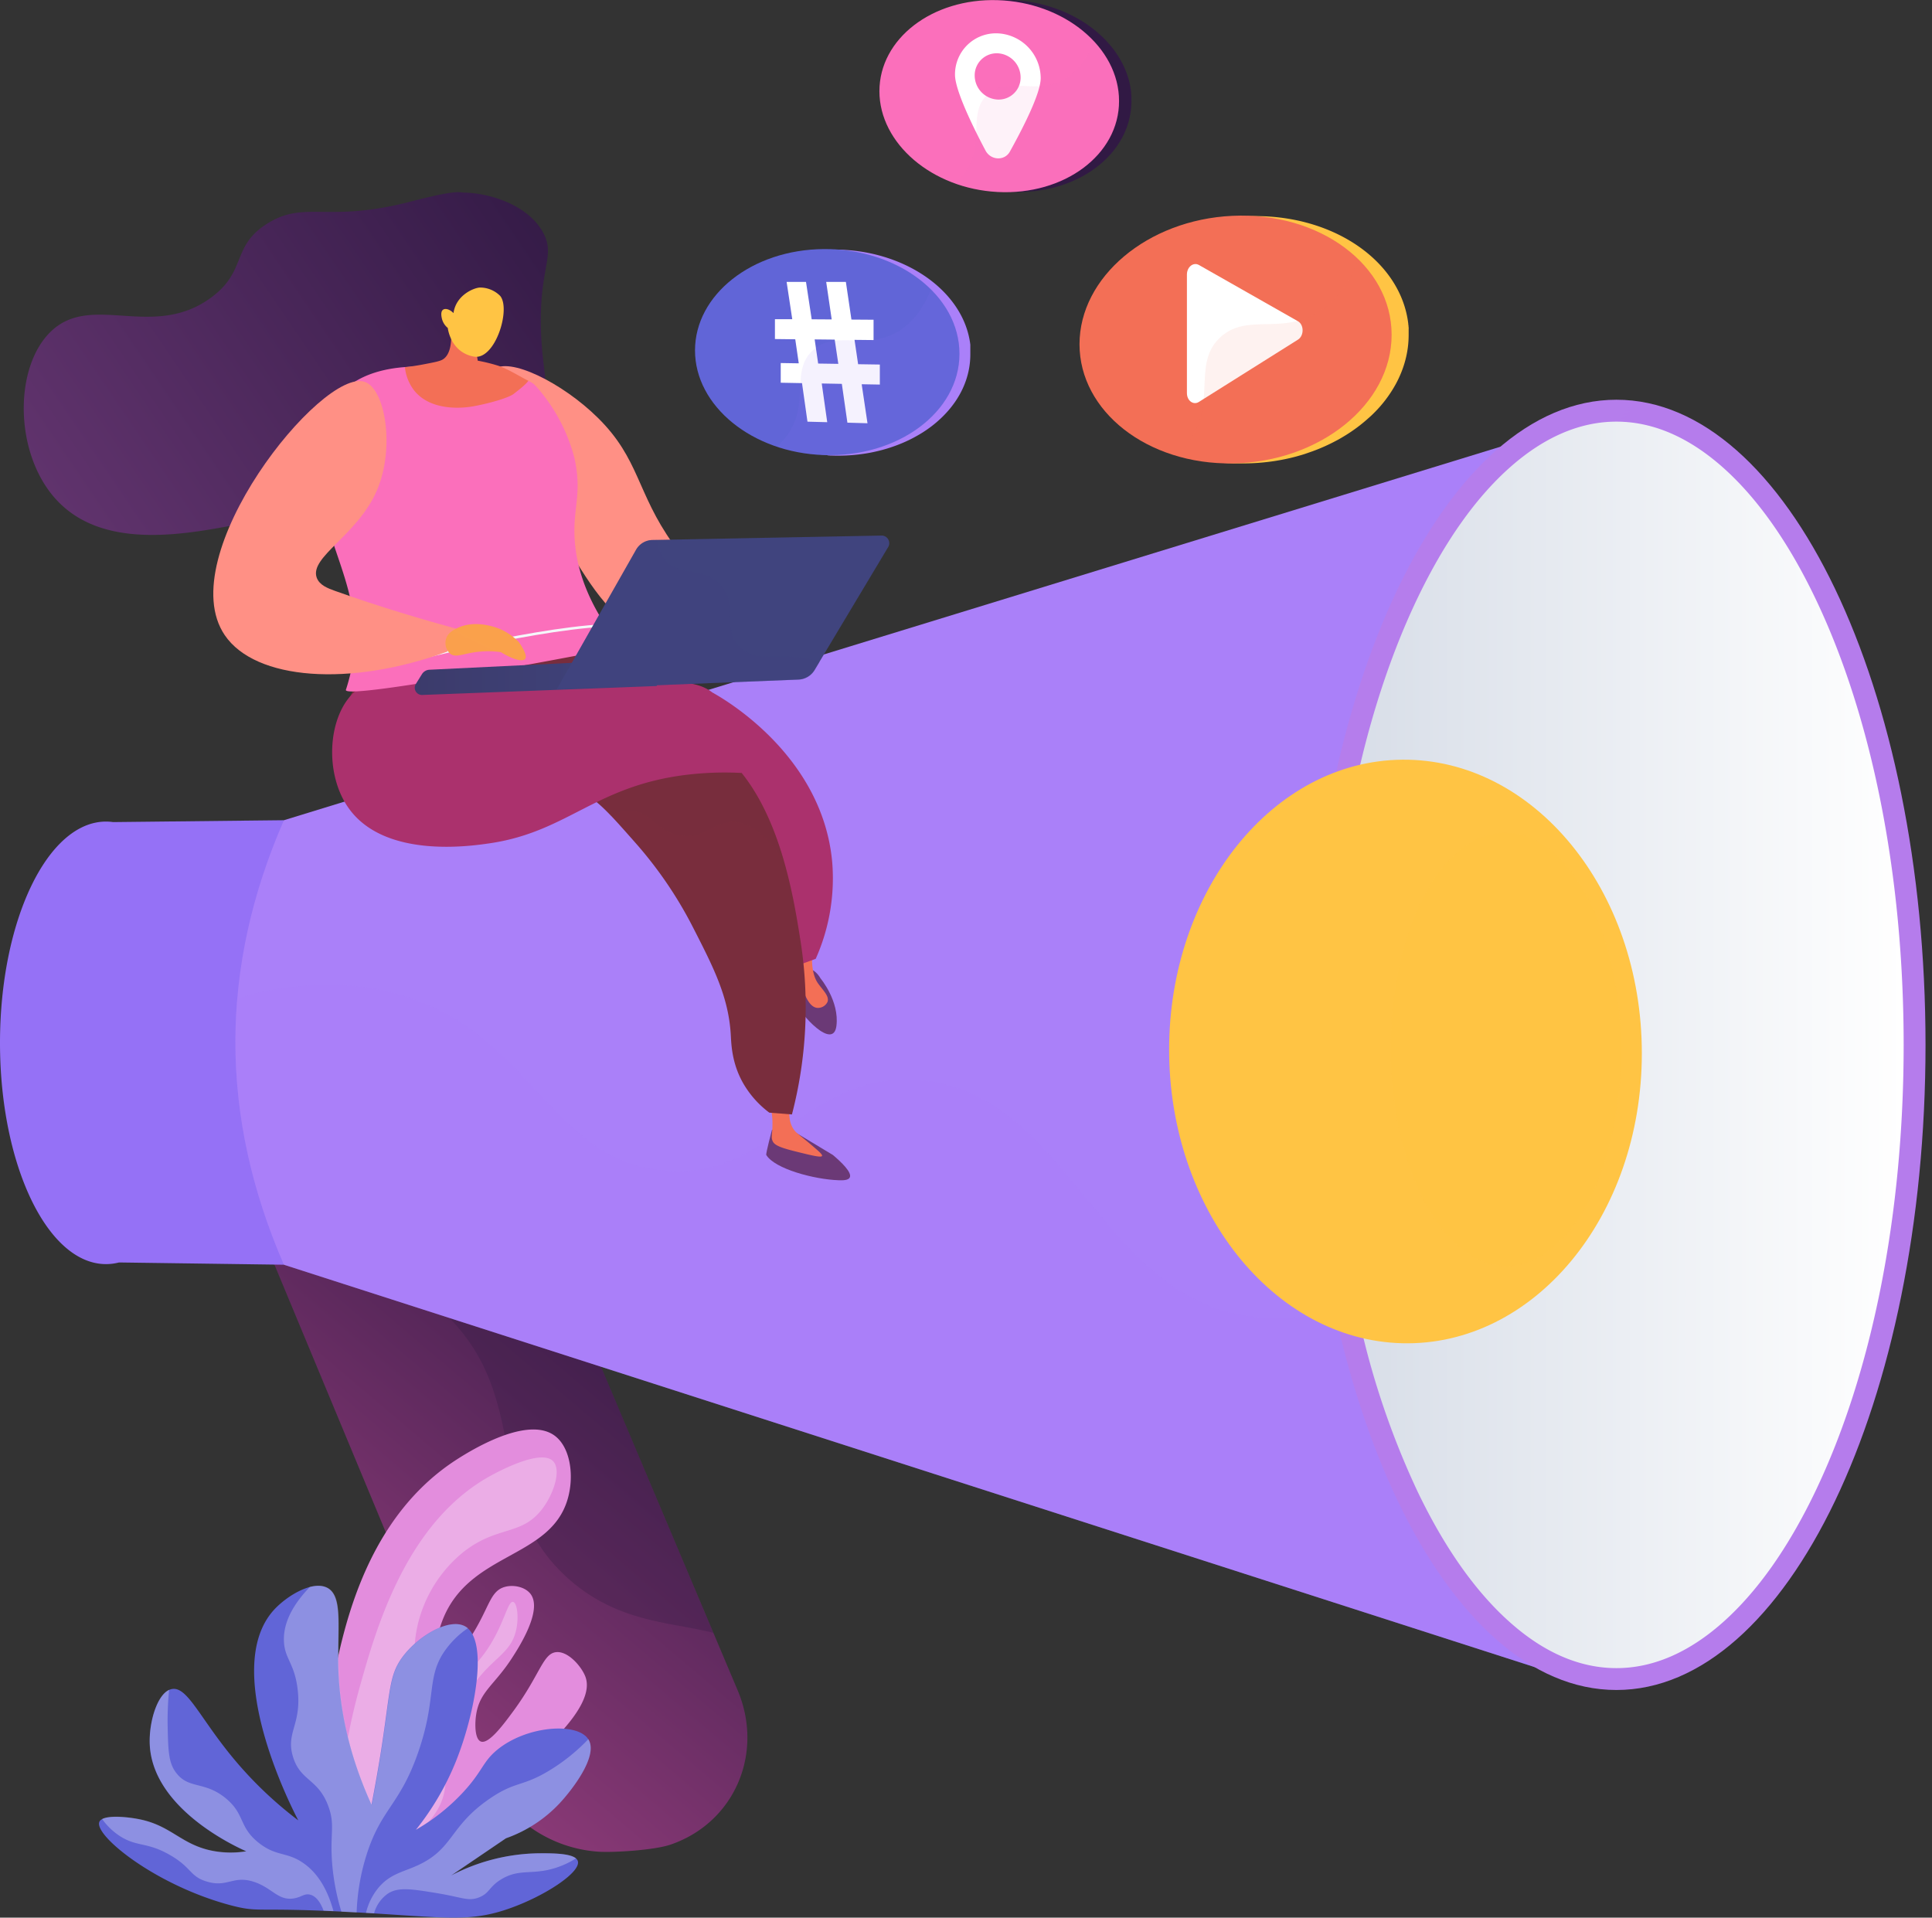 <svg xmlns="http://www.w3.org/2000/svg" width="271" height="269" fill="none" viewBox="0 0 271 269"><rect x="0" y="0" width="271" height="269" fill="#333333" stroke="none"/><path fill="url(#paint0_linear)" d="M83.95 259.749a18.654 18.654 0 0 1-15.91-11.335l-38.767-93.18a16.298 16.298 0 0 1 3.55-17.966 16.279 16.279 0 0 1 5.386-3.526c8.55-3.43 21.869.609 25.489 9.184l39.772 94.179c3.748 8.878-.481 18.59-9.399 21.645-2.195.767-7.891 1.141-10.122.999z"/><path style="mix-blend-mode:multiply" fill="url(#paint1_linear)" d="M38.209 133.742c8.55-3.43 21.869.609 25.488 9.184l36.363 86.125c-6.085-1.565-13.29-1.426-20.205-7.487-11.511-10.101-5.847-23.047-14.964-34.584-4.169-5.273-11.89-10.821-27.598-12.479l-8.01-19.253a16.296 16.296 0 0 1 3.539-17.976 16.274 16.274 0 0 1 5.387-3.53z" opacity=".3"/><path fill="url(#paint2_linear)" d="M14.871 115.248c.332.001.663.024.991.071l23.964-.263v62.354l-23.137-.317a7.426 7.426 0 0 1-1.818.232C6.66 177.325 0 163.42 0 146.285c0-17.135 6.659-31.037 14.871-31.037z"/><path fill="url(#paint3_linear)" d="M39.825 115.056c-9.074 20.765-9.074 41.451 0 62.355l178.263 57.352 1.838-175.005-180.1 55.298z"/><path style="mix-blend-mode:multiply" fill="url(#paint4_linear)" d="M169.968 183.322c-16.948-6.418-22.218-31.019-41.896-31.86-15.438-.638-20.091 14.336-35.215 12.732-15.485-1.655-18.086-18.362-35.43-24.245-7.884-2.677-16.133-2.182-24.142.082-1.073 12.396 1.108 24.858 6.545 37.387l178.259 57.345-10.547-59.42c-17.575 10.261-29.358 11.091-37.574 7.979z" opacity=".3"/><path fill="url(#paint5_linear)" d="M226.731 237.065c23.948 0 43.361-40.516 43.361-90.496s-19.413-90.496-43.361-90.496c-23.947 0-43.36 40.517-43.36 90.496 0 49.98 19.413 90.496 43.36 90.496z"/><path fill="url(#paint6_linear)" d="M226.731 233.997c5.084 0 10.079-2.139 14.846-6.347 4.853-4.278 9.242-10.482 13.048-18.418 7.995-16.686 12.399-38.941 12.399-62.661 0-23.721-4.404-45.993-12.399-62.665-3.806-7.937-8.195-14.133-13.048-18.419-4.781-4.21-9.769-6.342-14.846-6.342s-10.083 2.139-14.85 6.342c-4.853 4.279-9.242 10.483-13.048 18.419-3.342 6.977-6.057 14.928-8.084 23.553-2.822 12.001 5.345 24.529 5.345 38.331 0 14.678-7.96 29.571-4.782 42.157a114.373 114.373 0 0 0 7.532 21.285c3.805 7.936 8.195 14.136 13.047 18.418 4.757 4.211 9.756 6.347 14.84 6.347z"/><path fill="url(#paint7_linear)" d="M230.298 147.757c0 22.926-15.171 41.13-33.62 40.667-18.171-.457-32.686-18.897-32.686-41.18 0-22.284 14.519-40.503 32.686-40.677 18.449-.179 33.62 18.261 33.62 41.19z"/><path style="mix-blend-mode:multiply" fill="url(#paint8_linear)" d="M227.382 147.383c0 17.025-7.393 30.544-16.389 30.199-8.851-.339-15.927-14.03-15.927-30.58 0-16.551 7.076-30.074 15.927-30.206 8.996-.132 16.389 13.562 16.389 30.587z" opacity=".3"/><path fill="url(#paint9_linear)" d="M75.804 56.359c1.643-1.07.146-4.172.057-10.835-.107-8.165 2.06-9.687.321-12.889-2.138-3.922-7.482-5.54-11.045-5.615-.784-.018-.966-.446-7.525 1.255-11.818 3.062-14.779-.221-20.07 3.059-5.112 3.166-2.875 6.638-7.838 10.34-8.049 6.021-16.514-.49-22.264 4.549C2 50.99 1.874 63.13 7.596 69.754c6.488 7.512 18.171 5.255 26.01 3.765 1.65-.314 9.975-2.064 18.655-8.471a49.684 49.684 0 0 0 10.193-10.122 3.687 3.687 0 0 1 2.273-1.334c1.215-.128 2.195.617 2.665.941 2.498 1.733 6.798 2.878 8.412 1.826z"/><path fill="url(#paint10_linear)" d="M69.2 51.881c2.115-1.925 9.654 1.783 14.653 6.718 5.875 5.79 5.423 10.485 10.546 17.68 2.548 3.565 6.916 8.39 14.655 12.607-.549 1.37-1.097 2.74-1.643 4.111-3.741.225-11.088.093-17.943-4.385-4.76-3.11-7.207-7.23-11.914-15.35-4.707-8.118-10.995-18.97-8.355-21.38z"/><path fill="url(#paint11_linear)" d="M116.834 162.019l-5.886-3.54h-2.658s-.905 3.372-.801 3.54c1.183 1.943 6.694 3.419 10.136 3.54.57.022 1.368.025 1.571-.388.35-.703-1.207-2.175-2.362-3.152z"/><path fill="url(#paint12_linear)" d="M110.843 154.617c-.381 2.193.1 3.334.617 3.976.356.449.684.577 2.85 2.442.713.617 1.069.948.994 1.119-.075.171-.712.089-2.081-.235-2.96-.713-4.45-1.07-4.813-1.783-.328-.645-.036-.937-.057-2.695a9.126 9.126 0 0 0-.431-2.674l2.921-.15z"/><path fill="url(#paint13_linear)" d="M115.098 137.246s2.662 3.177 2.227 6.661c-.435 3.483-5.091-1.612-5.74-3.331-.648-1.718-1.425-4.171-1.425-4.171s3.285-2.036 4.938.841z"/><path fill="url(#paint14_linear)" d="M114.084 132.283s-.713 3.701.655 5.655c.688.973 1.611 1.783 1.34 2.588a1.467 1.467 0 0 1-1.461.852c-1.122-.114-1.746-1.836-2.184-3.051-.648-1.783-1.008-5.63-1.008-5.63l2.658-.414z"/><path fill="url(#paint15_linear)" d="M111.963 135.397l2.455-.895a27.691 27.691 0 0 0 2.316-13.548c-1.34-14.975-15.182-22.911-16.717-23.76-3.773 1.894-7.593 4.564-7.732 7.93-.174 4.228 5.583 6.464 10.992 12.642 3.245 3.73 6.716 9.26 8.686 17.631z"/><path fill="url(#paint16_linear)" d="M111.085 156.329a59.725 59.725 0 0 0 1.232-24.156c-1.179-7.505-3.563-22.775-13.763-28.469-2.227-1.244-5.405-2.357-9.264-5.815a32.845 32.845 0 0 1-6.538-8.061c-13.624-4-26.194-2.382-31.738 4.934-.641.845-2.244 2.678-2.558 5.38-.713 6.097 5.287 13.438 12.007 14.975 8.551 1.946 13.493-6.824 21.057-3.922 2.116.816 3.919 2.852 7.482 6.888a57.179 57.179 0 0 1 8.098 11.798c2.893 5.662 5.084 9.84 5.405 15.253.075 1.262.118 3.811 1.596 6.56a13.614 13.614 0 0 0 3.813 4.385l3.171.25z"/><path style="mix-blend-mode:multiply" fill="url(#paint17_linear)" d="M48.438 100.142c.314-2.702 1.917-4.535 2.559-5.38 5.543-7.316 18.113-8.935 31.738-4.934a32.847 32.847 0 0 0 6.538 8.061c3.876 3.458 7.054 4.571 9.263 5.815 6.221 3.476 9.535 10.521 11.441 17.192-2.829-4.389-5.252-5.558-7.126-5.58-2.687-.028-3.884 2.268-7.09 1.954-3.424-.335-4.208-3.169-6.983-3.494a5.192 5.192 0 0 0-3.047.681c-1.639-1.715-2.85-2.734-4.211-3.255-7.564-2.916-12.52 5.854-21.057 3.922-6.737-1.544-12.723-8.867-12.025-14.982z" opacity=".3"/><path fill="url(#paint18_linear)" d="M104.023 108.428a45.002 45.002 0 0 0-6.77.154c-13.595 1.344-17.344 8.075-28.58 9.715-2.659.389-14.491 2.139-19.618-4.728-3.68-4.913-3.125-13.384.901-16.714 1.703-1.426 3.392-1.373 14.302-1.273 4.108.04 8.216.05 12.324.104 17.394.22 20.718-.985 23.871 1.896 1.479 1.34 3.634 4.225 3.57 10.846z"/><path fill="url(#paint19_linear)" d="M67.305 52.587s-20.309-5.922-22.4 8.946c-2.017 14.261 8.32 20.79 3.616 35.225-.56 1.673 38.633-5.993 38.633-5.993-5.23-6.528-6.446-11.912-6.57-15.659-.136-4.104 1.047-5.972 0-10.824a24.314 24.314 0 0 0-5.377-10.08c-.602-.656-1.322-1.351-7.902-1.615z"/><g style="mix-blend-mode:soft-light"><path fill="#F4F7FA" d="M54.316 93.65l-.09-.357c.19-.05 19.187-5.109 30.424-5.736v.356c-11.184.638-30.142 5.687-30.334 5.737z"/></g><path fill="url(#paint20_linear)" d="M62.9 43.677c.186.87 1.134 5.533-.773 6.735-.413.26-1.208.41-2.797.713-1.04.196-1.913.313-2.53.388a6.395 6.395 0 0 0 1.255 3.21c2.53 3.247 7.6 2.406 8.323 2.274 2.55-.464 5.06-1.252 5.665-1.736.923-.714 1.65-1.284 2.077-1.844-.987-.474-2.979-1.732-4.315-2.139-.917-.282-1.85-.51-2.793-.684-.139-.903-.278-1.801-.42-2.703L62.9 43.677z"/><path fill="url(#paint21_linear)" d="M62.81 46.001s.356 3.42 3.666 4.022c2.971.538 5.209-6.65 3.687-8.51a3.972 3.972 0 0 0-2.85-1.177c-.763.021-3.342 1.002-3.702 3.587-.513-.542-1.154-.713-1.471-.47-.4.288-.186 1.122-.136 1.315.133.485.414.917.805 1.233z"/><path fill="url(#paint22_linear)" d="M91.293 92.438l-31.06 1.511a1.307 1.307 0 0 0-1.045.614l-.858 1.38a1.01 1.01 0 0 0 .894 1.543l32.92-1.255-.85-3.793z"/><path fill="url(#paint23_linear)" d="M123.6 75.128l-32.09.62a2.702 2.702 0 0 0-2.288 1.362L78.109 96.677 112 95.326a2.773 2.773 0 0 0 2.258-1.34l10.308-17.214a1.075 1.075 0 0 0 .021-1.119 1.07 1.07 0 0 0-.987-.525z"/><path style="mix-blend-mode:multiply" fill="url(#paint24_linear)" d="M89.224 77.11a2.705 2.705 0 0 1 2.287-1.362h.713a5.025 5.025 0 0 0 1.069 2.749c1.977 2.389 5.266.916 7.717 3.444 2.69 2.781.203 6.086 2.612 8.675 2.533 2.72 6.627.502 11.337 2.246l-.677 1.134a2.78 2.78 0 0 1-2.259 1.34l-33.89 1.351L89.224 77.11z" opacity=".3"/><path fill="url(#paint25_linear)" d="M62.764 91.397c.402-1.068.806-2.137 1.212-3.21-4.468-1.222-10.65-3.033-16.988-5.301-.99-.356-2.17-.795-2.558-1.84-1.07-2.934 5.807-5.972 8.487-12.375 2.494-5.922 1.111-14.14-1.764-15.11-5.982-2.022-27.196 24.408-19.62 35.547 4.285 6.3 17.5 7.305 31.231 2.288z"/><path fill="url(#paint26_linear)" d="M63.975 88.192c2.804-1.49 6.164.039 6.381.142a8.358 8.358 0 0 1 2.42 1.737c.099.139 1.318 1.825.876 2.367-.357.431-1.732.071-3.389-.956-.98-.14-1.974-.165-2.96-.074-2.27.21-3.31.927-4.133.31a2.043 2.043 0 0 1-.592-2.14c.232-.752.923-1.147 1.397-1.386z"/><path fill="url(#paint27_linear)" d="M141.713.009c8.377.257 15.413 5.377 16.781 11.855v.025c.075.356.132.713.171 1.07v.07c0 .168.033.34.04.51v.617c0 7.53-7.678 13.239-17.024 12.754-.249 0-.499-.032-.744-.054h-.072c-.231 0-.463-.046-.712-.071h-.107l-.663-.096-.125-.022a18.816 18.816 0 0 1-.641-.118l-.132-.024-.63-.14-.121-.032c-.207-.05-.414-.103-.617-.16l-.11-.029-.545-.164-.139-.042c-.186-.061-.357-.125-.546-.19l-.117-.038c-6.214-2.243-10.582-7.292-10.582-12.936C125.128 5.46 132.5-.258 141.713.01z"/><path fill="url(#paint28_linear)" d="M123.355 12.794c0 7.33 7.372 13.659 16.586 14.136 9.345.485 17.027-5.223 17.027-12.753S149.286.311 139.941.023c-9.214-.282-16.586 5.437-16.586 12.77z"/><path fill="#fff" d="M133.957 10.488c0 2.14 2.494 7.274 4.276 10.622.734 1.397 2.676 1.49 3.417.164 1.781-3.21 4.329-8.144 4.329-10.319a6.326 6.326 0 0 0-6.057-6.278 5.746 5.746 0 0 0-5.524 3.541 5.76 5.76 0 0 0-.441 2.27zm2.762.107a3.09 3.09 0 0 1 3.206-3.12 3.391 3.391 0 0 1 3.235 3.373 3.078 3.078 0 0 1-3.235 3.116 3.39 3.39 0 0 1-3.206-3.369z"/><g style="mix-blend-mode:multiply" opacity=".3"><path style="mix-blend-mode:multiply" fill="url(#paint29_linear)" d="M135.872 23.304c2.02-3.868-.021-7.665 2.708-10.111 2.786-2.496 6.413.078 10.357-1.9 1.529-.767 3.232-2.286 4.504-5.509 2.209 2.371 3.527 5.284 3.527 8.393 0 7.53-7.682 13.238-17.027 12.753a20.88 20.88 0 0 1-6.003-1.201 8.203 8.203 0 0 0 1.934-2.425z" opacity=".3"/></g><path fill="url(#paint30_linear)" d="M197.572 45.72c0 .075 0 .15.018.22.018.072 0 .126 0 .186V46.96a13.94 13.94 0 0 1-.117 1.815 14.359 14.359 0 0 1-.92 3.47c-.225.561-.483 1.109-.773 1.64a17.723 17.723 0 0 1-3.096 4.089c-.228.228-.459.446-.712.663a22.25 22.25 0 0 1-3.178 2.392l-.435.264c-.296.175-.595.357-.898.507a25.706 25.706 0 0 1-3.367 1.508c-.356.125-.677.239-1.022.356-.346.118-.713.218-1.048.314-.335.096-.713.189-1.069.275-2.018.469-4.081.72-6.153.748H172.939l-.357-.017h-.196l-.356-.025-.185-.018-.356-.032h-.168l-.381-.043-.139-.018-.42-.057h-.097a12.053 12.053 0 0 1-.481-.075h.011a26.309 26.309 0 0 1-2.979-.667c-8.194-2.353-13.948-8.45-13.948-15.687 0-9.395 9.701-17.47 21.915-18.016 11.793-.538 21.666 6.083 22.735 15.064 0 .057 0 .117.018.174l.017.136z"/><path fill="url(#paint31_linear)" d="M151.422 48.291c0 9.399 9.491 16.882 21.438 16.711 12.224-.17 22.339-8.25 22.339-18.04s-10.115-17.257-22.339-16.686c-11.95.56-21.438 8.62-21.438 18.015z"/><path fill="#fff" d="M166.488 38.515V55.14c0 1.07.902 1.733 1.682 1.24l13.895-8.738c.866-.542.866-2.086 0-2.578L168.17 37.17c-.78-.438-1.682.275-1.682 1.345z"/><g style="mix-blend-mode:multiply" opacity=".3"><path style="mix-blend-mode:multiply" fill="url(#paint32_linear)" d="M167.575 60.677c2.618-5.162-.029-9.872 3.513-13.277 3.627-3.483 8.376-.496 13.539-3.426 2.006-1.141 4.247-3.277 5.918-7.58 2.918 2.852 4.656 6.52 4.656 10.567 0 9.79-10.115 17.87-22.339 18.041a26.393 26.393 0 0 1-7.796-1.034 11.78 11.78 0 0 0 2.509-3.29z" opacity=".3"/></g><path fill="url(#paint33_linear)" d="M115.905 63.786h-.164l-.295-.025h-.164l-.296-.028h-.157l-.306-.036-.139-.018-.321-.046-.121-.018-.356-.053h-.089l-.385-.072h-.05a23.6 23.6 0 0 1-2.954-.755c-6.887-2.264-11.682-7.53-11.682-13.506 0-7.78 8.116-14.144 18.391-14.218 9.977-.075 18.388 5.79 19.29 13.345v1.347c0 3.965-2.063 7.487-5.394 10.058-.214.164-.435.325-.659.481-.225.157-.456.31-.692.457l-.356.217a20.47 20.47 0 0 1-1.493.806c-.256.125-.442.207-.666.307a21.732 21.732 0 0 1-4.026 1.315 21.96 21.96 0 0 1-.823.172 24.69 24.69 0 0 1-5.259.392c-.157 0-.31 0-.463-.022h-.146l-.225-.1z"/><path fill="url(#paint34_linear)" d="M97.488 49.157c0 7.776 7.974 14.343 18.068 14.675 10.382.356 19.026-6.015 19.026-14.205 0-8.19-8.644-14.767-19.026-14.689-10.112.075-18.068 6.428-18.068 14.219z"/><path fill="#fff" d="M118.864 59.29l-.78-5.444-2.818-.053.769 5.43-2.772-.072-.766-5.408-2.985-.057v-2.76l2.529.04-.491-3.373-2.851-.033v-2.784h2.43l-.791-5.23h2.719l.798 5.244 2.807.018-.773-5.266h2.761l.781 5.287 3.103.022v2.852l-2.669-.028.503 3.415 3.046.046v2.81l-2.547-.046.815 5.473-2.818-.082zm-1.275-8.25l-.506-3.401-2.811-.029.491 3.388 2.826.042z"/><g style="mix-blend-mode:multiply" opacity=".3"><path style="mix-blend-mode:multiply" fill="url(#paint35_linear)" d="M111.065 60.029c2.213-4.193-.025-8.2 2.972-10.907 3.071-2.77 7.101-.11 11.49-2.37 1.714-.881 3.623-2.586 5.052-6.126 2.494 2.496 3.984 5.619 3.984 9.003 0 8.2-8.644 14.546-19.026 14.204a23.337 23.337 0 0 1-6.592-1.166 9.134 9.134 0 0 0 2.12-2.638z" opacity=".3"/></g><path fill="url(#paint36_linear)" d="M46.83 266.235a76.075 76.075 0 0 1-.3-29.364c1.426-7.552 4.337-22.904 16.532-31.465.963-.674 10.504-7.241 14.79-3.979 2.21 1.683 2.715 5.744 1.746 8.953-2.494 8.279-13.742 7.359-17.48 16.782-1.247 3.138-1.475 6.963-.609 7.327 1.069.442 4.119-4.239 4.407-4.685 2.719-4.172 2.744-6.535 4.814-7.177 1.272-.392 2.95-.025 3.702.98 1.706 2.289-1.668 7.509-2.612 8.967-2.465 3.815-4.528 4.682-5.027 7.93-.218 1.397-.178 3.465.652 3.786 1.119.435 3.26-2.496 4.632-4.36 3.677-5.038 4.083-7.969 5.918-8.172 1.713-.196 3.64 2.093 4.136 3.49 1.354 3.801-4.083 11.905-35.301 30.987z"/><g style="mix-blend-mode:soft-light" opacity=".28"><path fill="#fff" d="M47.22 264.033a90.578 90.578 0 0 1 3.289-27.57c2.244-7.973 6.47-22.965 18.316-29.454.841-.46 7.037-3.85 8.765-2.036 1.154 1.213.132 4.536-1.564 6.735-2.897 3.758-6.231 2.268-10.96 5.954a18.606 18.606 0 0 0-6.103 8.914c-1.386 4.325-.666 8.033-.47 9.398.741 5.206-.777 13.709-11.273 28.059z"/></g><g style="mix-blend-mode:soft-light" opacity=".28"><path fill="#fff" d="M51.45 261.057c6.64-5.954 8.194-10.832 8.294-14.262.092-2.667-.627-5.833 1.425-8.774 1.304-1.879 2.287-1.576 4.539-3.601 4.707-4.232 5.29-9.933 6.264-9.716.538.125.819 1.993.466 3.762-.712 3.644-3.563 4.029-6.413 8.46a22.745 22.745 0 0 0-2.975 7.52c-.866 3.779-.278 5.102-.784 7.205-.67 2.731-3.039 6.243-10.817 9.406z"/></g><path fill="url(#paint37_linear)" d="M50.814 268.306c11.515.663 14.939 1.351 20.369-.5 5.098-1.736 10.332-5.162 9.869-6.735-.328-1.126-3.53-1.112-5.444-1.101a27.254 27.254 0 0 0-12.324 3.116l7.681-5.22a18.968 18.968 0 0 0 7.483-4.867c1.678-1.782 5.533-6.667 4.083-9.006-1.515-2.442-8.705-1.946-12.852 1.516-1.991 1.665-1.992 2.937-4.66 5.84a28.06 28.06 0 0 1-6.68 5.323 38.207 38.207 0 0 0 5.625-9.627c2.648-6.592 4.632-17.017 1.28-18.896-2.231-1.259-6.66 1.333-8.872 4.403-1.782 2.496-1.621 4.578-2.85 12.575a206.623 206.623 0 0 1-1.408 8.019c-3.424-7.52-4.418-13.845-4.632-18.494-.26-5.975.713-10.653-1.553-11.901-2.034-1.109-5.669 1.07-7.514 3.088-7.457 8.225 2.383 27.521 3.424 29.514a54.81 54.81 0 0 1-10.162-10.012c-3.919-5.016-5.558-8.749-7.542-8.414-1.985.335-3.278 4.538-3.132 7.797.413 9.078 12.264 14.411 13.539 14.975-1.55.254-3.134.236-4.678-.054-4.418-.841-5.797-3.522-10.279-4.431-1.714-.357-5.22-.714-5.65.356-.777 1.908 8.076 9.067 18.818 11.798 3.952.973 3.011.075 18.06.938z"/><g style="mix-blend-mode:soft-light" opacity=".28"><path fill="#fff" d="M58.42 261.739c5.244-2.332 4.531-5.505 10.268-9.43 3.673-2.517 4.528-1.601 8.461-4.004a26.664 26.664 0 0 0 5.373-4.339l.022.028c1.45 2.339-2.405 7.209-4.083 9.006a18.968 18.968 0 0 1-7.483 4.867l-7.695 5.22a27.244 27.244 0 0 1 12.33-3.116c1.668 0 4.316-.022 5.185.713a12.345 12.345 0 0 1-4.055 1.647c-2.572.524-4.186-.064-6.413 1.28-1.781 1.07-1.635 1.989-3.206 2.574-1.48.549-2.234-.032-5.886-.631-3.563-.585-5.345-.856-6.791.046a4.996 4.996 0 0 0-1.978 2.796l-1.13-.068a8.694 8.694 0 0 1 1.81-3.601c1.583-1.833 3.31-2.114 5.27-2.988z"/></g><g style="mix-blend-mode:soft-light" opacity=".28"><path fill="#fff" d="M43.483 265.771c-.83-.199-1.226.396-2.377.546-2.137.274-2.939-1.491-5.45-2.328-2.976-.992-3.731.855-6.692-.065-2.348-.713-2.045-1.936-5.11-3.704-3.26-1.879-4.63-1.109-7.036-2.66a9.27 9.27 0 0 1-2.494-2.396c1.07-.574 3.809-.267 5.27.029 4.482.909 5.86 3.59 10.279 4.432 1.544.289 3.127.308 4.678.053-1.265-.549-13.115-5.883-13.54-14.974-.135-3.024.977-6.86 2.712-7.666a43.84 43.84 0 0 0-.203 5.302c.075 3.28.132 4.948 1.172 6.318 1.782 2.374 3.99 1.133 6.983 3.604 2.723 2.246 1.782 3.99 4.614 6.239 2.452 1.944 3.92 1.234 6.21 2.81 1.447.988 3.207 2.852 4.276 6.774l-1.379-.061c-.417-1.094-1.019-2.039-1.913-2.253z"/></g><g style="mix-blend-mode:soft-light" opacity=".28"><path fill="#fff" d="M46.067 253.398c-1.425-3.922-3.92-3.512-4.967-6.956-1.047-3.444 1.23-4.489.652-9.444-.43-3.716-1.835-4.279-1.927-6.803-.068-1.872.591-4.421 3.641-7.584.923-.242 1.782-.242 2.494.132 2.284 1.248 1.294 5.926 1.554 11.901.2 4.635 1.193 10.975 4.631 18.494.357-1.74.87-4.539 1.408-8.019 1.233-7.997 1.069-10.086 2.85-12.575 2.213-3.069 6.641-5.661 8.872-4.403.126.073.246.158.356.253a12.537 12.537 0 0 0-3.004 2.853c-2.946 3.922-1.272 6.738-3.94 14.482-2.565 7.452-5.17 7.912-7.236 14.347a30.277 30.277 0 0 0-1.426 8.2c-.755-.042-1.464-.078-2.137-.11a31.843 31.843 0 0 1-1.294-6.732c-.342-4.249.442-5.394-.527-8.036z"/></g><defs><linearGradient id="paint0_linear" x1="92.482" x2="40.037" y1="165.466" y2="227.275" gradientUnits="userSpaceOnUse"><stop stop-color="#311944"/><stop offset="1" stop-color="#893976"/></linearGradient><linearGradient id="paint1_linear" x1="-149075" x2="-163351" y1="65163.7" y2="77735.5" gradientUnits="userSpaceOnUse"><stop stop-color="#311944"/><stop offset="1" stop-color="#893976"/></linearGradient><linearGradient id="paint2_linear" x1="-56597.8" x2="-49385.3" y1="35402.7" y2="40835" gradientUnits="userSpaceOnUse"><stop stop-color="#E38DDD"/><stop offset="1" stop-color="#9571F6"/></linearGradient><linearGradient id="paint3_linear" x1="-369599" x2="-347270" y1="64948.3" y2="196854" gradientUnits="userSpaceOnUse"><stop stop-color="#AA80F9"/><stop offset="1" stop-color="#6165D7"/></linearGradient><linearGradient id="paint4_linear" x1="-374552" x2="-367455" y1="36099.7" y2="111284" gradientUnits="userSpaceOnUse"><stop stop-color="#AA80F9"/><stop offset="1" stop-color="#6165D7"/></linearGradient><linearGradient id="paint5_linear" x1="-81553.4" x2="-39061.9" y1="86322.2" y2="110333" gradientUnits="userSpaceOnUse"><stop stop-color="#E38DDD"/><stop offset="1" stop-color="#9571F6"/></linearGradient><linearGradient id="paint6_linear" x1="190.154" x2="267.024" y1="146.571" y2="146.571" gradientUnits="userSpaceOnUse"><stop stop-color="#D8DEE8"/><stop offset="1" stop-color="#fff"/></linearGradient><linearGradient id="paint7_linear" x1="-118322" x2="-109510" y1="32403.1" y2="71878.9" gradientUnits="userSpaceOnUse"><stop stop-color="#FFC444"/><stop offset="1" stop-color="#F36F56"/></linearGradient><linearGradient id="paint8_linear" x1="-55428.8" x2="-48506.7" y1="27938.8" y2="48291.5" gradientUnits="userSpaceOnUse"><stop stop-color="#FFC444"/><stop offset="1" stop-color="#F36F56"/></linearGradient><linearGradient id="paint9_linear" x1="80.607" x2="-6.807" y1="24.766" y2="84.102" gradientUnits="userSpaceOnUse"><stop stop-color="#311944"/><stop offset="1" stop-color="#6B3976"/></linearGradient><linearGradient id="paint10_linear" x1="21056.7" x2="21328.5" y1="16331.9" y2="20571.1" gradientUnits="userSpaceOnUse"><stop stop-color="#FF9085"/><stop offset="1" stop-color="#FB6FBB"/></linearGradient><linearGradient id="paint11_linear" x1="-6784.8" x2="-6396.18" y1="4974.39" y2="4974.39" gradientUnits="userSpaceOnUse"><stop stop-color="#311944"/><stop offset="1" stop-color="#6B3976"/></linearGradient><linearGradient id="paint12_linear" x1="3920.98" x2="3535.98" y1="5433.92" y2="4313.96" gradientUnits="userSpaceOnUse"><stop stop-color="#FFC444"/><stop offset="1" stop-color="#F36F56"/></linearGradient><linearGradient id="paint13_linear" x1="-4077.15" x2="-3931.45" y1="5947.06" y2="5947.06" gradientUnits="userSpaceOnUse"><stop stop-color="#311944"/><stop offset="1" stop-color="#6B3976"/></linearGradient><linearGradient id="paint14_linear" x1="2486.86" x2="2031.06" y1="6268.25" y2="5561.76" gradientUnits="userSpaceOnUse"><stop stop-color="#FFC444"/><stop offset="1" stop-color="#F36F56"/></linearGradient><linearGradient id="paint15_linear" x1="13260.2" x2="11855.5" y1="19486.2" y2="24703.8" gradientUnits="userSpaceOnUse"><stop stop-color="#AB316D"/><stop offset="1" stop-color="#792D3D"/></linearGradient><linearGradient id="paint16_linear" x1="33162.1" x2="30642" y1="46489.4" y2="38979.1" gradientUnits="userSpaceOnUse"><stop stop-color="#AB316D"/><stop offset="1" stop-color="#792D3D"/></linearGradient><linearGradient id="paint17_linear" x1="31600.2" x2="30931.1" y1="22534.5" y2="18605.9" gradientUnits="userSpaceOnUse"><stop stop-color="#AB316D"/><stop offset="1" stop-color="#792D3D"/></linearGradient><linearGradient id="paint18_linear" x1="26625.4" x2="26388.8" y1="11559.1" y2="14939.6" gradientUnits="userSpaceOnUse"><stop stop-color="#AB316D"/><stop offset="1" stop-color="#792D3D"/></linearGradient><linearGradient id="paint19_linear" x1="21158.3" x2="11744.3" y1="18512.6" y2="21728.2" gradientUnits="userSpaceOnUse"><stop stop-color="#FF9085"/><stop offset="1" stop-color="#FB6FBB"/></linearGradient><linearGradient id="paint20_linear" x1="37096.5" x2="37283.8" y1="10212.9" y2="9329.46" gradientUnits="userSpaceOnUse"><stop stop-color="#FFC444"/><stop offset="1" stop-color="#F36F56"/></linearGradient><linearGradient id="paint21_linear" x1="18432.2" x2="18270.8" y1="5286.42" y2="6110.74" gradientUnits="userSpaceOnUse"><stop stop-color="#FFC444"/><stop offset="1" stop-color="#F36F56"/></linearGradient><linearGradient id="paint22_linear" x1="92.127" x2="58.176" y1="94.962" y2="94.962" gradientUnits="userSpaceOnUse"><stop stop-color="#40447E"/><stop offset="1" stop-color="#3C3B6B"/></linearGradient><linearGradient id="paint23_linear" x1="43876.9" x2="44908" y1="9368.12" y2="11580.7" gradientUnits="userSpaceOnUse"><stop stop-color="#40447E"/><stop offset="1" stop-color="#3C3B6B"/></linearGradient><linearGradient id="paint24_linear" x1="34672.1" x2="35801.1" y1="9105" y2="11074.4" gradientUnits="userSpaceOnUse"><stop stop-color="#40447E"/><stop offset="1" stop-color="#3C3B6B"/></linearGradient><linearGradient id="paint25_linear" x1="16722.1" x2="17456.4" y1="14040.6" y2="17829.6" gradientUnits="userSpaceOnUse"><stop stop-color="#FF9085"/><stop offset="1" stop-color="#FB6FBB"/></linearGradient><linearGradient id="paint26_linear" x1="5359.33" x2="5234.07" y1="2485.18" y2="2747.26" gradientUnits="userSpaceOnUse"><stop stop-color="#FFC444"/><stop offset="1" stop-color="#F36F56"/></linearGradient><linearGradient id="paint27_linear" x1="21035.1" x2="23367.3" y1="6774.46" y2="7461.89" gradientUnits="userSpaceOnUse"><stop stop-color="#311944"/><stop offset="1" stop-color="#893976"/></linearGradient><linearGradient id="paint28_linear" x1="38159.1" x2="36721.1" y1="6254.01" y2="9580.97" gradientUnits="userSpaceOnUse"><stop stop-color="#FF9085"/><stop offset="1" stop-color="#FB6FBB"/></linearGradient><linearGradient id="paint29_linear" x1="26396.3" x2="25191.5" y1="5079.07" y2="7708.79" gradientUnits="userSpaceOnUse"><stop stop-color="#FF9085"/><stop offset="1" stop-color="#FB6FBB"/></linearGradient><linearGradient id="paint30_linear" x1="32366.2" x2="33741.8" y1="10766.6" y2="12796" gradientUnits="userSpaceOnUse"><stop stop-color="#FFC444"/><stop offset="1" stop-color="#F36F56"/></linearGradient><linearGradient id="paint31_linear" x1="54143.8" x2="51657.3" y1="11053.4" y2="16861" gradientUnits="userSpaceOnUse"><stop stop-color="#FFC444"/><stop offset="1" stop-color="#F36F56"/></linearGradient><linearGradient id="paint32_linear" x1="37790.9" x2="35534.5" y1="9342.34" y2="14111.3" gradientUnits="userSpaceOnUse"><stop stop-color="#FFC444"/><stop offset="1" stop-color="#F36F56"/></linearGradient><linearGradient id="paint33_linear" x1="21245.1" x2="24193.7" y1="10483.2" y2="10689" gradientUnits="userSpaceOnUse"><stop stop-color="#AA80F9"/><stop offset="1" stop-color="#6165D7"/></linearGradient><linearGradient id="paint34_linear" x1="39735.8" x2="38070.4" y1="9566.1" y2="13529" gradientUnits="userSpaceOnUse"><stop stop-color="#AA80F9"/><stop offset="1" stop-color="#6165D7"/></linearGradient><linearGradient id="paint35_linear" x1="27788.4" x2="26340.3" y1="7868.36" y2="11074.3" gradientUnits="userSpaceOnUse"><stop stop-color="#E38DDD"/><stop offset="1" stop-color="#9571F6"/></linearGradient><linearGradient id="paint36_linear" x1="-27978.6" x2="-20521.5" y1="53938.7" y2="58941.3" gradientUnits="userSpaceOnUse"><stop stop-color="#E38DDD"/><stop offset="1" stop-color="#9571F6"/></linearGradient><linearGradient id="paint37_linear" x1="-57242" x2="-57143.3" y1="45409.3" y2="41317.8" gradientUnits="userSpaceOnUse"><stop stop-color="#AA80F9"/><stop offset="1" stop-color="#6165D7"/></linearGradient></defs></svg>